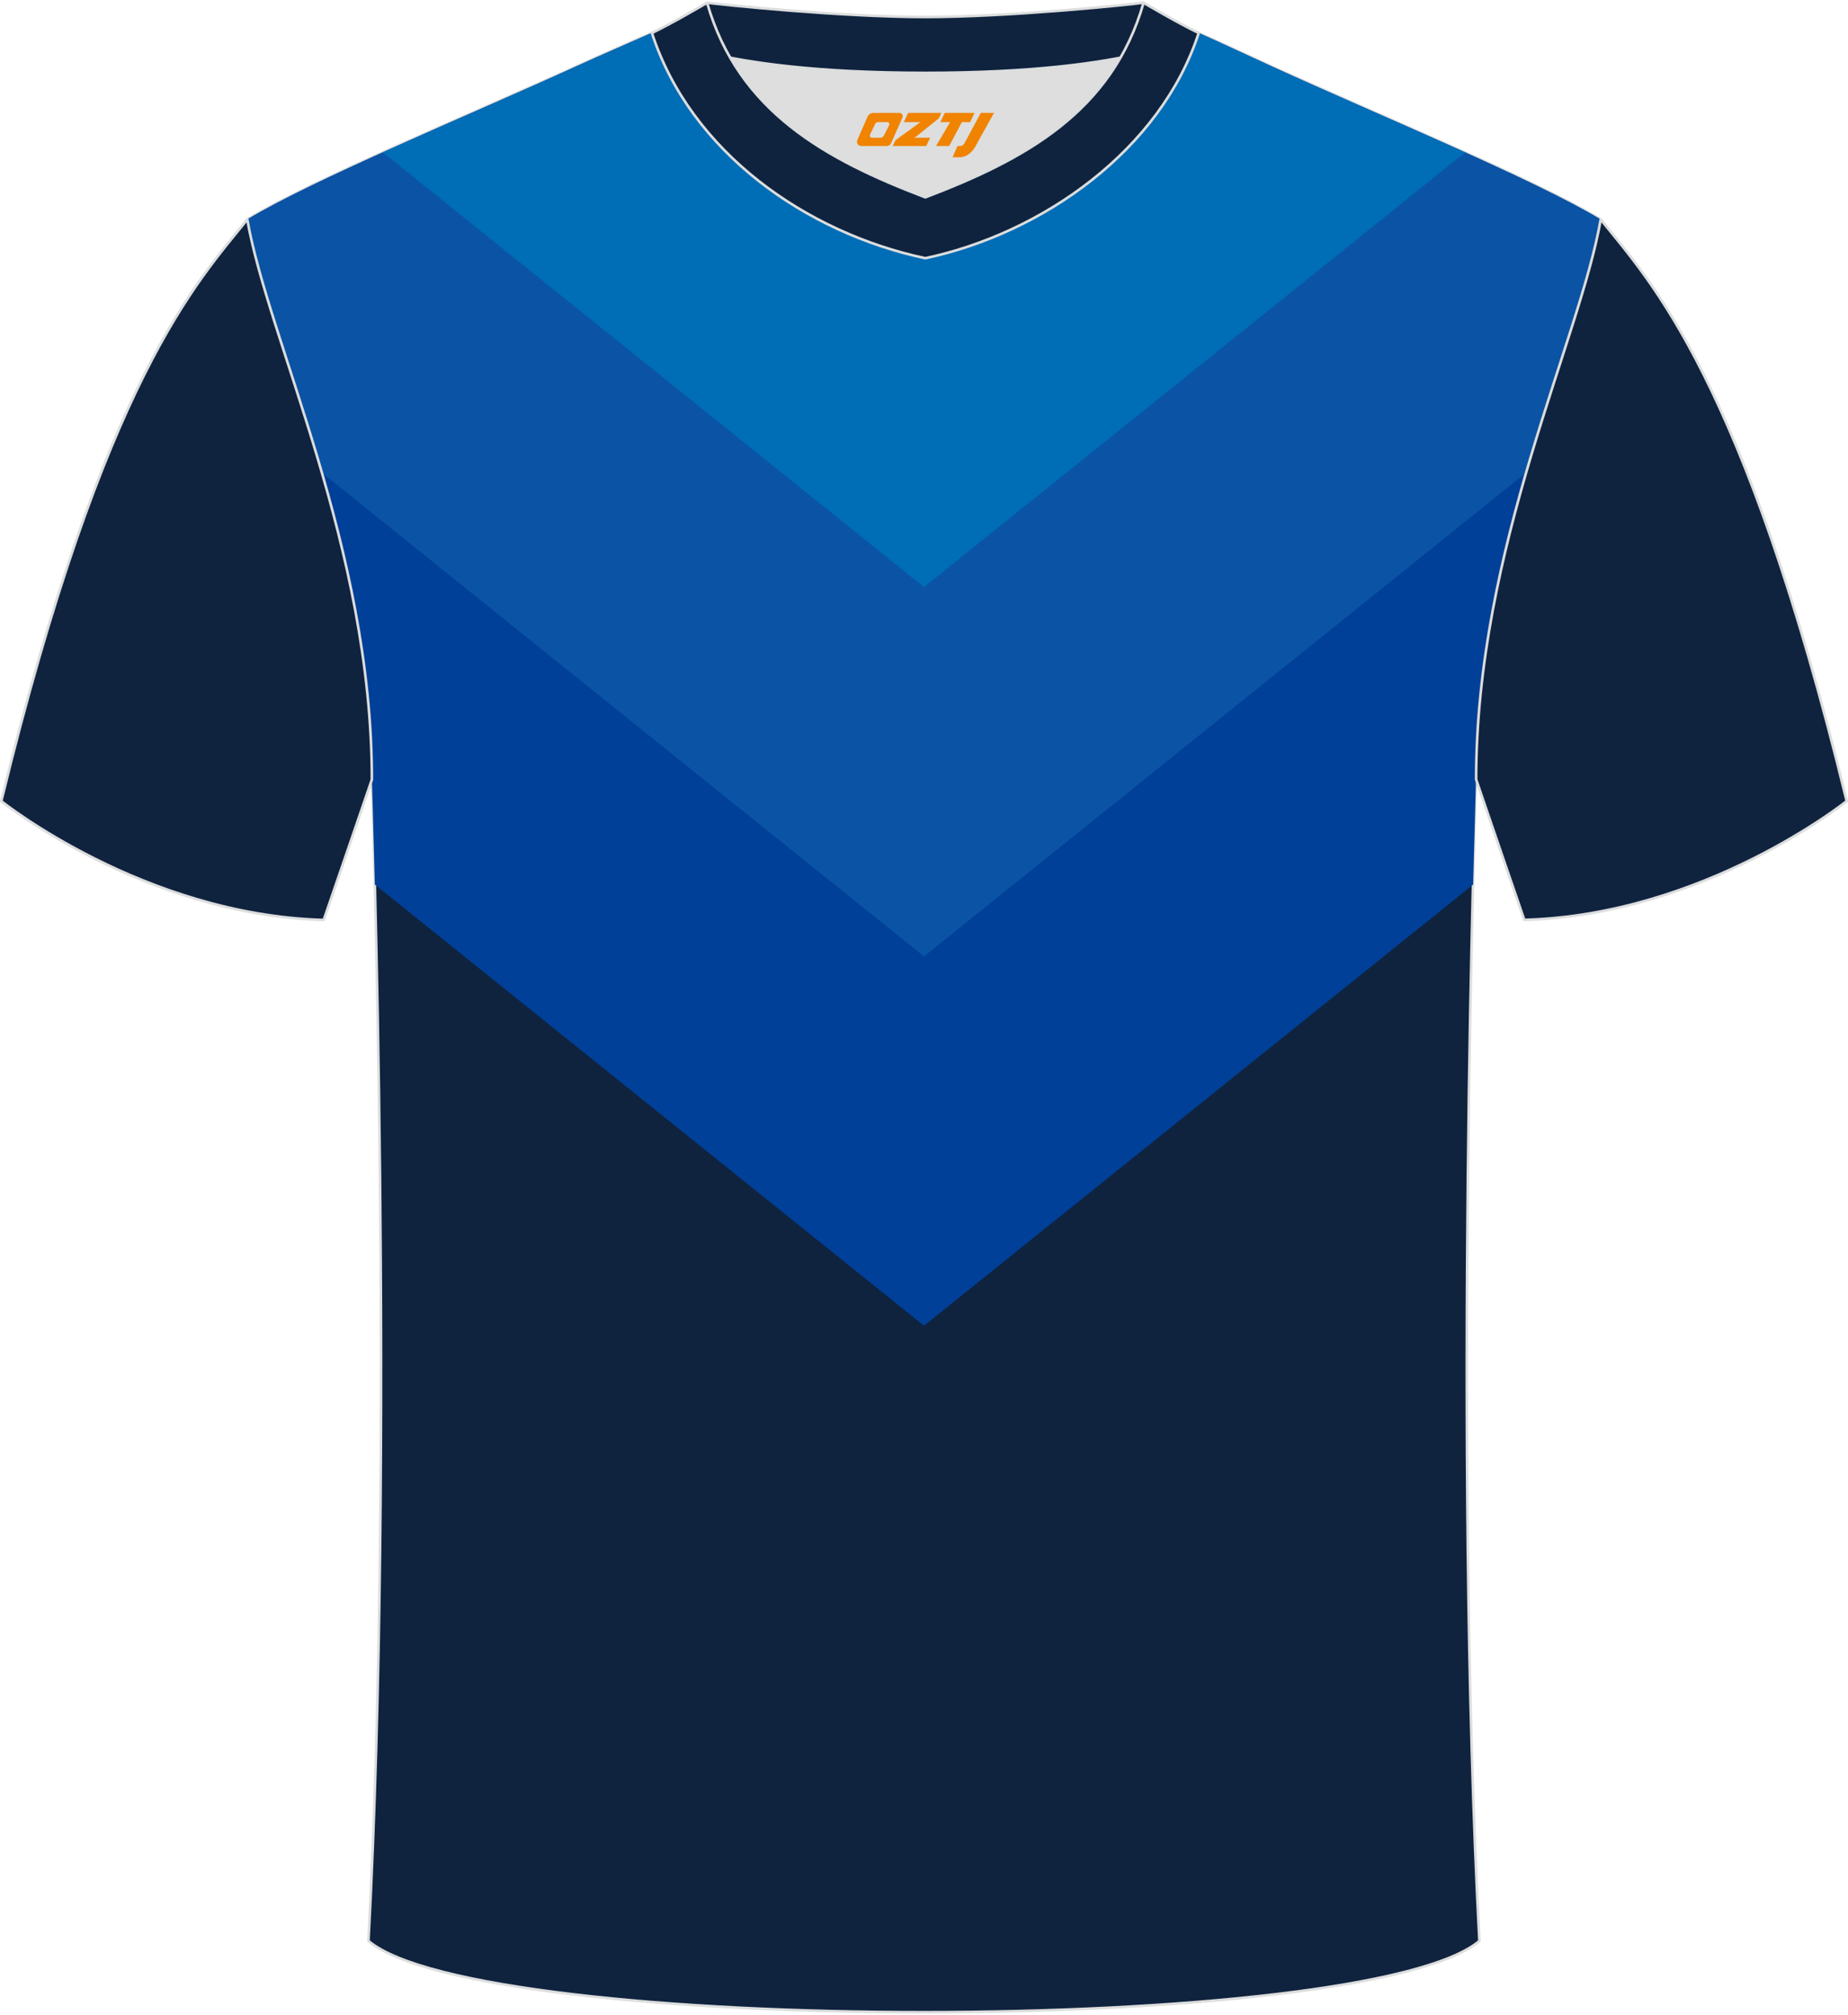 <?xml version="1.0" encoding="utf-8"?>
<!-- Generator: Adobe Illustrator 24.0.1, SVG Export Plug-In . SVG Version: 6.00 Build 0)  -->
<svg xmlns="http://www.w3.org/2000/svg" xmlns:xlink="http://www.w3.org/1999/xlink" version="1.1" id="图层_1" x="0px" y="0px" width="378px" height="412px" viewBox="0 0 379.02 412.53" enable-background="new 0 0 379.02 412.53" xml:space="preserve">
<g>
	
		<path fill-rule="evenodd" clip-rule="evenodd" fill="#0F233F" stroke="#DCDDDD" stroke-width="0.534" stroke-linecap="round" stroke-linejoin="round" stroke-miterlimit="22.926" d="   M75.57,397.66c5.37-101.2,0.7-238.13,0.7-238.13c0-47.71-21.29-90.1-25.56-114.83c13.66-8.25,45.38-21.3,67.28-31.29   c5.56-2.53,11.71-5.19,15.69-6.95c17.56-0.32,25.39,1.25,55.66,1.25l0.32,0c30.26,0,38.61-1.57,56.16-1.25   c3.99,1.76,9.62,4.42,15.18,6.95c21.92,10,53.63,23.05,67.28,31.29c-4.28,24.71-25.56,67.11-25.56,114.83   c0,0-4.67,136.93,0.7,238.13C280.33,417.14,98.69,417.14,75.57,397.66z"/>
	<g>
		<path fill-rule="evenodd" clip-rule="evenodd" fill="#004098" d="M302.14,181.07l-112.63,90.45L76.88,181.07    c-0.34-13.54-0.61-21.54-0.61-21.54c0-47.71-21.29-90.1-25.56-114.83c13.66-8.25,45.38-21.3,67.28-31.29    c5.56-2.53,11.71-5.19,15.69-6.95c17.56-0.32,25.39,1.25,55.66,1.25l0.32,0c30.26,0,38.61-1.57,56.16-1.25    c3.99,1.76,9.62,4.42,15.18,6.95c21.92,10,53.63,23.05,67.28,31.29c-4.28,24.71-25.56,67.11-25.56,114.83    C302.75,159.53,302.48,167.53,302.14,181.07z"/>
		<path fill-rule="evenodd" clip-rule="evenodd" fill="#0B54A5" d="M313,96.63l-123.49,99.17L66.01,96.63    c-6.09-21-13.05-38.91-15.3-51.93c13.66-8.25,45.38-21.3,67.28-31.29c5.56-2.53,11.71-5.19,15.69-6.95    c17.56-0.32,25.39,1.25,55.66,1.25l0.32,0c30.26,0,38.61-1.57,56.16-1.25c3.99,1.76,9.62,4.42,15.18,6.95    c21.92,10,53.63,23.05,67.28,31.29C326.05,57.71,319.09,75.63,313,96.63z"/>
		<path fill-rule="evenodd" clip-rule="evenodd" fill="#006DB7" d="M300.5,30.95l-110.99,89.13L78.52,30.95    c13.11-5.91,27.71-12.17,39.49-17.53c5.56-2.53,11.71-5.19,15.69-6.95c17.56-0.32,25.39,1.25,55.66,1.25l0.32,0    c30.26,0,38.61-1.57,56.16-1.25c3.99,1.76,9.62,4.42,15.18,6.95C272.79,18.79,287.39,25.04,300.5,30.95z"/>
	</g>
	<path fill-rule="evenodd" clip-rule="evenodd" fill="#DDDEDD" d="M149.76,11.56c8.47,14.65,23.44,22.32,40.01,28.6   c16.59-6.3,31.55-13.95,40.01-28.61c-8.67,1.66-21.5,3.1-40.01,3.1C171.26,14.66,158.43,13.23,149.76,11.56z"/>
	<path fill-rule="evenodd" clip-rule="evenodd" fill="#5A595A" d="M189.78,3.2c-17.32,0-41.87-2.54-44.76-2.94   c0,0-5.54,4.47-11.31,6.2c0,0,11.81,8.19,56.07,8.19c44.26,0,56.07-8.19,56.07-8.19c-5.77-1.72-11.31-6.2-11.31-6.2   C231.63,0.67,207.08,3.2,189.78,3.2z"/>
	
		<path fill-rule="evenodd" clip-rule="evenodd" fill="#0F233F" stroke="#DCDDDD" stroke-width="0.534" stroke-linecap="round" stroke-linejoin="round" stroke-miterlimit="22.926" d="   M189.78,3.2c-17.32,0-41.87-2.54-44.76-2.94c0,0-5.54,4.47-11.31,6.2c0,0,11.81,8.19,56.07,8.19c44.26,0,56.07-8.19,56.07-8.19   c-5.77-1.72-11.31-6.2-11.31-6.2C231.63,0.67,207.08,3.2,189.78,3.2z"/>
	<path fill-rule="evenodd" clip-rule="evenodd" fill="#5A595A" d="M189.78,52.65c24.01-5.09,48.25-22.16,56.07-46.18   c-4.44-2.13-11.31-6.2-11.31-6.2c-6.41,22.38-24.35,32.14-44.76,39.9c-20.37-7.75-38.35-17.56-44.76-39.9c0,0-6.87,4.06-11.31,6.2   C141.62,30.86,165.36,47.48,189.78,52.65z"/>
	
		<path fill-rule="evenodd" clip-rule="evenodd" fill="#0F233F" stroke="#DCDDDD" stroke-width="0.534" stroke-linecap="round" stroke-linejoin="round" stroke-miterlimit="22.926" d="   M189.78,52.65c24.01-5.09,48.25-22.16,56.07-46.18c-4.44-2.13-11.31-6.2-11.31-6.2c-6.41,22.38-24.35,32.14-44.76,39.9   c-20.37-7.75-38.35-17.56-44.76-39.9c0,0-6.87,4.06-11.31,6.2C141.62,30.86,165.36,47.48,189.78,52.65z"/>
	
		<path fill-rule="evenodd" clip-rule="evenodd" fill="#0F233F" stroke="#DCDDDD" stroke-width="0.534" stroke-linecap="round" stroke-linejoin="round" stroke-miterlimit="22.926" d="   M50.72,44.7C40.49,57.49,21.4,77.07,0.27,163.97c0,0,29.14,23.34,66.12,24.36c0,0,7.16-20.79,9.88-28.79   C76.27,111.83,55,69.43,50.72,44.7z"/>
	
	
		<path fill-rule="evenodd" clip-rule="evenodd" fill="#0F233F" stroke="#DCDDDD" stroke-width="0.534" stroke-linecap="round" stroke-linejoin="round" stroke-miterlimit="22.926" d="   M328.3,44.7c10.22,12.78,29.31,32.36,50.45,119.26c0,0-29.14,23.34-66.12,24.35c0,0-7.16-20.79-9.88-28.79   C302.75,111.83,324.02,69.43,328.3,44.7z"/>
</g>
<g>
	<path fill="#F08300" d="M201.17,22.85l-3.4,6.3c-0.2,0.3-0.5,0.5-0.8,0.5h-0.6l-1,2.3h1.2c2,0.1,3.2-1.5,3.9-3L203.87,22.85h-2.5L201.17,22.85z"/>
	<polygon fill="#F08300" points="193.97,22.85 ,199.87,22.85 ,198.97,24.75 ,197.27,24.75 ,194.67,29.65 ,191.97,29.65 ,194.87,24.75 ,192.87,24.75 ,193.77,22.85"/>
	<polygon fill="#F08300" points="187.97,27.95 ,187.47,27.95 ,187.97,27.65 ,192.57,23.95 ,193.07,22.85 ,186.27,22.85 ,185.97,23.45 ,185.37,24.75 ,188.17,24.75 ,188.77,24.75 ,183.67,28.45    ,183.07,29.65 ,189.67,29.65 ,189.97,29.65 ,190.77,27.95"/>
	<path fill="#F08300" d="M184.47,22.85H179.17C178.67,22.85,178.17,23.15,177.97,23.55L175.87,28.35C175.57,28.95,175.97,29.65,176.67,29.65h5.2c0.4,0,0.7-0.2,0.9-0.6L185.07,23.85C185.27,23.35,184.97,22.85,184.47,22.85z M182.37,25.35L181.27,27.55C181.07,27.85,180.77,27.95,180.67,27.95l-1.8,0C178.67,27.95,178.27,27.85,178.47,27.25l1-2.1c0.1-0.3,0.4-0.4,0.7-0.4h1.9   C182.27,24.75,182.47,25.05,182.37,25.35z"/>
</g>
</svg>